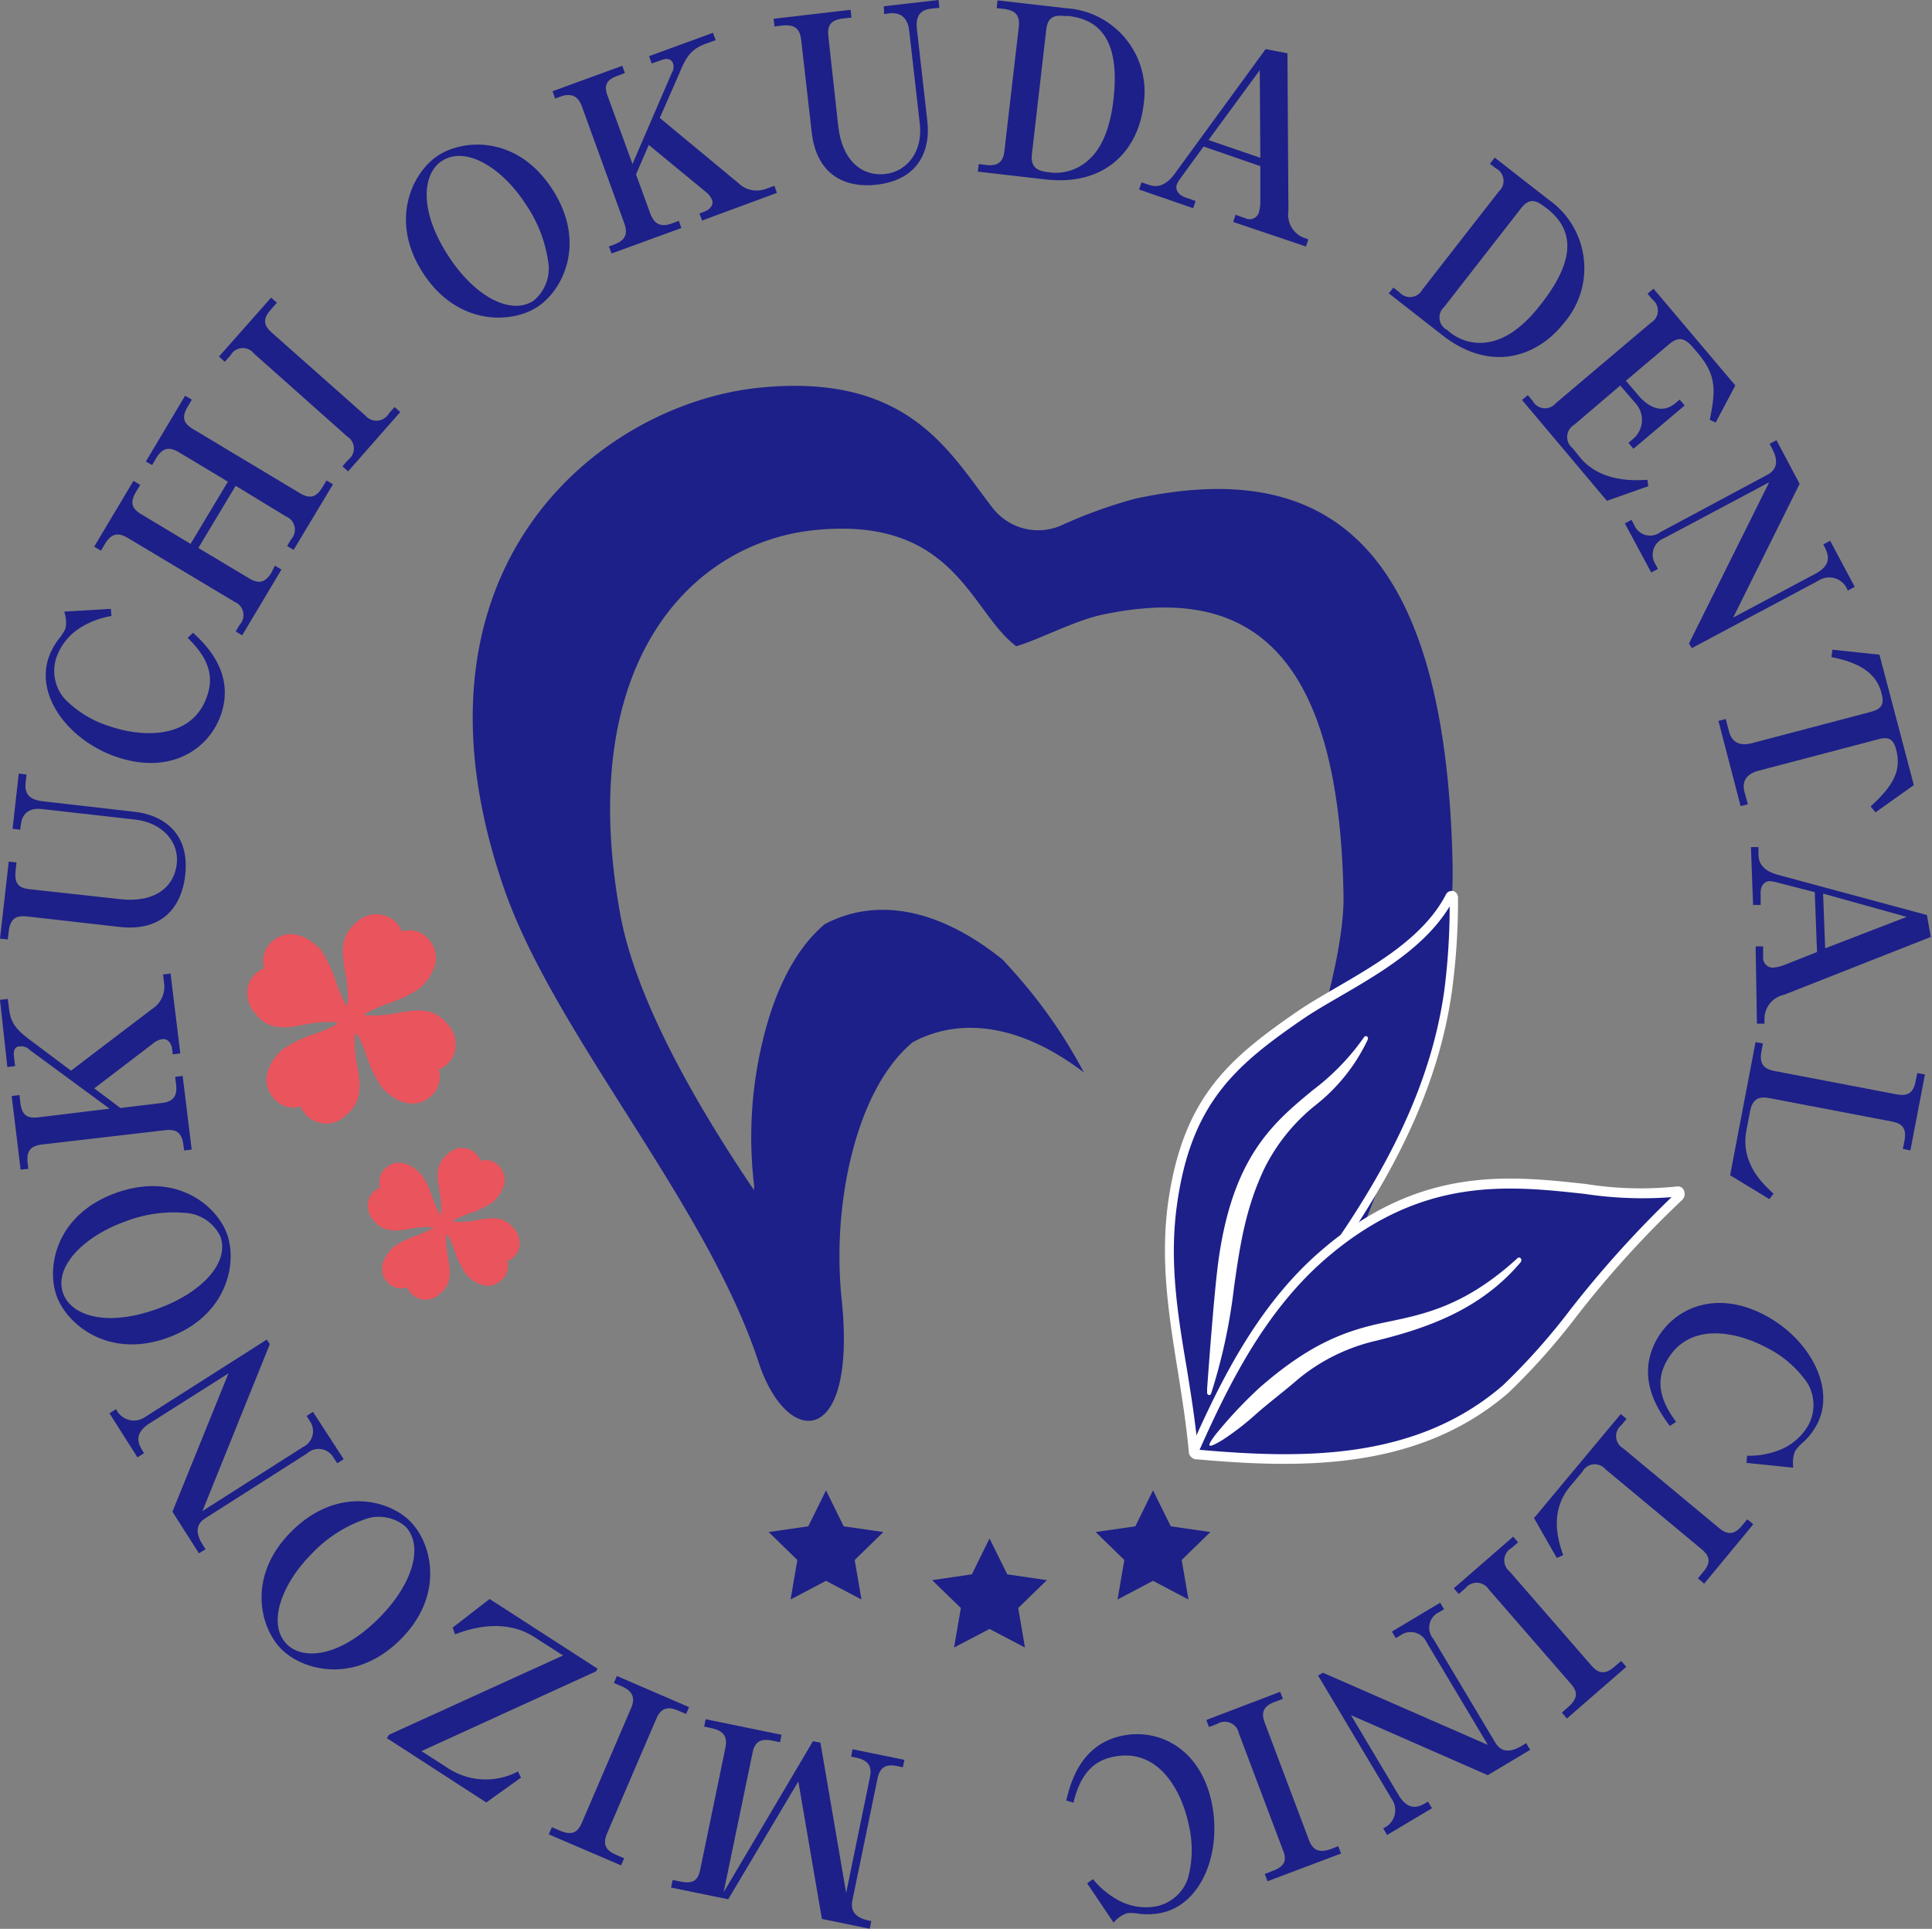 <svg xmlns="http://www.w3.org/2000/svg" viewBox="0 0 196.75 196.42"><rect x="0" y="0" width="196.75" height="196.42" fill="#808080" stroke="none"/><defs><style>.cls-1{fill:#1d2088;}.cls-2{fill:#fff;}.cls-3{fill:#ea545d;}</style></defs><g id="レイヤー_2" data-name="レイヤー 2"><g id="レイヤー_1-2" data-name="レイヤー 1"><path class="cls-1" d="M115.62,50.78A48.61,48.61,0,0,0,108,53.54a5.87,5.87,0,0,1-6.9-1.8c-4.36-5.58-8.49-13.8-23.76-12.26C61.1,41.12,40,57.89,51.36,90.56c5.14,14.76,20.59,32,25.88,48.12,2.91,8.87,10,8.79,8.49-6.18a43.67,43.67,0,0,1,.76-13.9c1.32-5.88,3.59-10.07,6.46-12.47,5-2.67,11.15-1.71,17.43,3.08a50.92,50.92,0,0,0-6.25-9.22c-.68-.81-1.37-1.56-2-2.25-6.53-5.27-12.9-6.39-18.14-3.63-2.87,2.41-5.14,6.6-6.46,12.48a41.71,41.71,0,0,0-.76,13.9,2,2,0,0,1,0,.68c-6-8.87-12.07-19.51-13.63-28.19-4.62-25.76,7.44-37.75,19.84-39,14.28-1.44,15.81,8.3,20.51,11.83,2.3-.67,5.94-2.61,8.71-3.2,14-3,24.15,2.38,24.62,28.54.17,9.3-7.49,28.66-10.6,36.13a1.62,1.62,0,0,1-2.89.18c-1.46-2.54-3.47-5.85-4-5.83.48,1.94,2.64,10.45,4.72,15.25,1.28,3,6.91,5.47,8.31,2.56,6.87-14.31,15.84-36,15.57-51.28C147.25,53.9,134,46.83,115.62,50.78Z"/><path class="cls-1" d="M148.08,91.45a.25.25,0,0,0-.17-.24.22.22,0,0,0-.25.13c-2.34,4.42-7.16,7.22-11.42,9.7-1.41.82-2.75,1.59-3.87,2.36-6.88,4.76-11.51,8.67-13,19.3-.79,5.78.06,11.09,1,16.71.43,2.69.87,5.48,1.14,8.37a.24.24,0,0,0,.18.22h0a.23.23,0,0,0,.23-.14c2.34-4.8,5.71-9.3,9.27-14.06,1.75-2.35,3.57-4.77,5.28-7.28,6.37-9.29,9.86-17.47,11-25.72A69,69,0,0,0,148.08,91.45Z"/><path class="cls-2" d="M121.63,148.5l-.07,0a.67.67,0,0,1-.49-.63c-.27-2.88-.71-5.66-1.14-8.34-.91-5.67-1.76-11-1-16.87,1.48-10.86,6.18-14.83,13.18-19.66,1.13-.78,2.48-1.56,3.9-2.39,4.2-2.44,9-5.21,11.23-9.5a.65.65,0,0,1,.67-.38l.1,0a.72.72,0,0,1,.47.7,68.37,68.37,0,0,1-.61,9.43c-1.15,8.34-4.67,16.59-11.08,26-1.73,2.52-3.54,5-5.3,7.29-3.54,4.75-6.89,9.23-9.21,14A.68.68,0,0,1,121.63,148.5Zm26-56.2c-2.52,4.14-7.11,6.81-11.19,9.18-1.41.82-2.74,1.59-3.84,2.35-6.78,4.67-11.33,8.52-12.75,18.93-.78,5.69.06,11,1,16.53.4,2.48.81,5,1.08,7.67a97.1,97.1,0,0,1,9-13.48c1.75-2.34,3.56-4.76,5.28-7.26,6.31-9.22,9.77-17.32,10.89-25.48A67.24,67.24,0,0,0,147.63,92.3Z"/><path class="cls-2" d="M139.21,105.54a.22.22,0,0,0-.3.08,24,24,0,0,1-5.25,5.42c-4,3.31-8.12,6.74-9.58,17.36-.42,3.1-.93,10-1.15,13l0,.4a.24.24,0,0,0,.17.26h0a.22.22,0,0,0,.24-.16,56.93,56.93,0,0,0,2.33-10.82c.58-4.08,1.14-8,3.1-12.11a19.17,19.17,0,0,1,5.24-6.46,18.51,18.51,0,0,0,5.28-6.65A.26.26,0,0,0,139.21,105.54Z"/><path class="cls-1" d="M121.64,147.71a.3.3,0,0,0,0,.26.23.23,0,0,0,.2.14c10.47.93,22.4,1.26,31.51-6.68a66.49,66.49,0,0,0,6.86-7.69A104,104,0,0,1,171,121.83a.33.33,0,0,0,.08-.34l0-.06a.24.24,0,0,0-.23-.11,35.57,35.57,0,0,1-9.38-.24c-7.91-.87-16.87-1.85-26.82,6.81C128.33,133.38,124.62,141,121.64,147.71Z"/><path class="cls-2" d="M121.76,148.61a.68.68,0,0,1-.51-.38.91.91,0,0,1,0-.74c3-6.76,6.75-14.44,13.13-20,10.09-8.79,19.14-7.79,27.14-6.92a35.21,35.21,0,0,0,9.27.25.65.65,0,0,1,.64.29.75.75,0,0,1,.08.18.86.86,0,0,1-.22.92,103.84,103.84,0,0,0-10.74,11.84,67.86,67.86,0,0,1-6.92,7.77c-9.25,8-21.28,7.72-31.83,6.78Zm48.47-26.7a39.36,39.36,0,0,1-8.84-.33c-7.82-.86-16.7-1.83-26.5,6.7-6.13,5.35-9.79,12.77-12.73,19.36,10.32.9,22,1.16,30.93-6.6a65.78,65.78,0,0,0,6.8-7.64A108.86,108.86,0,0,1,170.23,121.91Z"/><path class="cls-2" d="M128.34,141.25a44.34,44.34,0,0,0-4.59,4.89c-.74,1-1.06,1.59.74.5a27.73,27.73,0,0,0,3.51-2.72c1.42-1.24,2.85-2.3,4.19-3.47a19.23,19.23,0,0,1,8-3.93c5.06-1.25,10.61-3.14,14.68-8a.32.32,0,0,0,0-.38v0a.23.23,0,0,0-.35,0c-5.3,4.84-9.43,5.69-13.42,6.51S133.47,136.78,128.34,141.25Z"/><path class="cls-3" d="M35.59,103.89a.19.19,0,0,1,0-.18,12.26,12.26,0,0,0-.09-4.84c-.3-1.8-.56-3.36,1.06-4.67,1.94-1.58,3.81-.43,4.2,1.11a2.17,2.17,0,0,1,2.76.67c1.45,1.78-.21,3.79-1,4.41a12.52,12.52,0,0,1-3.13,1.51,12.27,12.27,0,0,0-2.85,1.36,3,3,0,0,0-.58.63.23.23,0,0,1-.27.07A.27.27,0,0,1,35.59,103.89Z"/><path class="cls-3" d="M35.9,103.93a.22.22,0,0,1-.18,0,12.26,12.26,0,0,0-4.84.09c-1.8.3-3.36.55-4.67-1.06-1.58-1.94-.44-3.81,1.1-4.2A2.19,2.19,0,0,1,28,96c1.78-1.46,3.79.21,4.41,1a12.87,12.87,0,0,1,1.51,3.13A12.72,12.72,0,0,0,35.26,103a3.41,3.41,0,0,0,.64.58.21.21,0,0,1,.06.27A.21.21,0,0,1,35.9,103.93Z"/><path class="cls-3" d="M35.93,103.62a.2.2,0,0,1,0,.18,12.26,12.26,0,0,0,.09,4.84c.29,1.8.55,3.36-1.06,4.67-1.95,1.58-3.82.43-4.21-1.11a2.18,2.18,0,0,1-2.76-.67c-1.45-1.78.22-3.79,1-4.41a12.78,12.78,0,0,1,3.14-1.51A12.27,12.27,0,0,0,35,104.25a3.33,3.33,0,0,0,.58-.63.22.22,0,0,1,.26-.07A.19.19,0,0,1,35.93,103.62Z"/><path class="cls-3" d="M35.62,103.58a.25.25,0,0,1,.19,0,12.26,12.26,0,0,0,4.84-.09c1.8-.3,3.36-.55,4.67,1.06,1.58,1.94.43,3.81-1.11,4.2a2.17,2.17,0,0,1-.67,2.76c-1.79,1.46-3.79-.21-4.41-1a12.86,12.86,0,0,1-1.52-3.13,12.3,12.3,0,0,0-1.35-2.85,3,3,0,0,0-.63-.58.23.23,0,0,1-.07-.27Z"/><path class="cls-3" d="M35.34,104.1a.51.51,0,0,1-.11-.46,12.18,12.18,0,0,0-.09-4.71c-.31-1.83-.59-3.55,1.17-5a2.84,2.84,0,0,1,4.18.18,2.87,2.87,0,0,1,.43.74,2.56,2.56,0,0,1,2.82.91c1.62,2-.19,4.2-1,4.88a12.89,12.89,0,0,1-3.22,1.56,12.49,12.49,0,0,0-2.77,1.3,3.35,3.35,0,0,0-.51.57.56.56,0,0,1-.67.18A.53.53,0,0,1,35.34,104.1ZM40,94.53c-.61-.75-1.83-1.22-3.24-.07s-1.24,2.59-.94,4.36a13.29,13.29,0,0,1,.16,4.53,2.34,2.34,0,0,1,.36-.35,12.25,12.25,0,0,1,2.94-1.4,13.08,13.08,0,0,0,3-1.46c.7-.57,2.22-2.38.94-4a1.87,1.87,0,0,0-2.35-.6.33.33,0,0,1-.29,0,.35.35,0,0,1-.19-.22A2.06,2.06,0,0,0,40,94.53Z"/><path class="cls-3" d="M26,103.21a3.07,3.07,0,0,1-.7-2.92,2.77,2.77,0,0,1,1.61-1.69,2.58,2.58,0,0,1,.92-2.82c2-1.62,4.2.19,4.88,1A13.62,13.62,0,0,1,34.22,100a12,12,0,0,0,1.3,2.76,3,3,0,0,0,.57.52.56.56,0,0,1,.18.67.53.53,0,0,1-.16.2.52.52,0,0,1-.46.11,12.24,12.24,0,0,0-4.72.09C29.11,104.69,27.39,105,26,103.21Zm6.2-6c-.57-.69-2.38-2.21-3.95-.93a1.86,1.86,0,0,0-.6,2.34.35.35,0,0,1,0,.3.38.38,0,0,1-.22.19,2.14,2.14,0,0,0-1.52,1.38,2.43,2.43,0,0,0,.58,2.29c1.2,1.47,2.59,1.23,4.37.94a13,13,0,0,1,4.52-.16,2.81,2.81,0,0,1-.34-.36,12.63,12.63,0,0,1-1.41-2.94A12.8,12.8,0,0,0,32.15,97.22Z"/><path class="cls-3" d="M27.79,111.74c-1.62-2,.19-4.2,1-4.88A12.89,12.89,0,0,1,32,105.3,12.16,12.16,0,0,0,34.8,104a3,3,0,0,0,.52-.57.56.56,0,0,1,.67-.18.57.57,0,0,1,.31.62,12.18,12.18,0,0,0,.09,4.71c.3,1.83.59,3.55-1.17,5a2.83,2.83,0,0,1-4.18-.18,2.61,2.61,0,0,1-.43-.74A2.56,2.56,0,0,1,27.79,111.74Zm7.78-7.58a2.88,2.88,0,0,1-.35.35,12.25,12.25,0,0,1-2.94,1.4,13.18,13.18,0,0,0-3.05,1.46c-.69.57-2.21,2.38-.93,3.95a1.86,1.86,0,0,0,2.34.6.33.33,0,0,1,.29,0,.3.3,0,0,1,.19.22,2.32,2.32,0,0,0,.43.86,2.16,2.16,0,0,0,3.25.07c1.47-1.19,1.23-2.59.94-4.36A13,13,0,0,1,35.57,104.16Z"/><path class="cls-3" d="M38.87,110.7a12.89,12.89,0,0,1-1.56-3.22,12.17,12.17,0,0,0-1.3-2.76,3,3,0,0,0-.57-.52.56.56,0,0,1-.18-.67.53.53,0,0,1,.16-.2.51.51,0,0,1,.46-.11,12.18,12.18,0,0,0,4.71-.09c1.83-.31,3.55-.59,5,1.17a3.07,3.07,0,0,1,.7,2.92,2.82,2.82,0,0,1-1.62,1.69,2.57,2.57,0,0,1-.91,2.82C41.75,113.35,39.55,111.54,38.87,110.7Zm-2.35-6.4a12.65,12.65,0,0,1,1.4,2.94,13.18,13.18,0,0,0,1.46,3.05c.57.69,2.38,2.21,3.95.93a1.86,1.86,0,0,0,.59-2.34.34.34,0,0,1,.21-.49A2.14,2.14,0,0,0,45.65,107a2.41,2.41,0,0,0-.59-2.29c-1.19-1.47-2.59-1.23-4.36-.94a13,13,0,0,1-4.53.16A2.93,2.93,0,0,1,36.52,104.3Z"/><path class="cls-3" d="M37.09,103.38a1.47,1.47,0,0,0-1.3-1,1.5,1.5,0,0,0-1,.35,1.42,1.42,0,0,0-.45,1.57,1.59,1.59,0,0,0,1.38,1.1,1.3,1.3,0,0,0,.92-.31A1.48,1.48,0,0,0,37.09,103.38Z"/><path class="cls-3" d="M45.06,124.78a.17.17,0,0,1,0-.14,8.82,8.82,0,0,0-.07-3.51c-.21-1.31-.4-2.44.77-3.4a1.8,1.8,0,0,1,3.06.8,1.6,1.6,0,0,1,2,.5c1.05,1.29-.16,2.75-.72,3.2a9.33,9.33,0,0,1-2.28,1.1,9.37,9.37,0,0,0-2.07,1,2.8,2.8,0,0,0-.42.46.15.15,0,0,1-.19,0A.09.09,0,0,1,45.06,124.78Z"/><path class="cls-3" d="M45.28,124.8a.14.14,0,0,1-.13,0,8.87,8.87,0,0,0-3.52.07c-1.31.21-2.44.4-3.39-.77a1.8,1.8,0,0,1,.8-3.06,1.58,1.58,0,0,1,.49-2c1.3-1.06,2.76.15,3.21.71a9.51,9.51,0,0,1,1.1,2.28,8.94,8.94,0,0,0,1,2.07,2.8,2.8,0,0,0,.46.42.15.15,0,0,1,0,.19A.1.1,0,0,1,45.28,124.8Z"/><path class="cls-3" d="M45.31,124.58a.14.14,0,0,1,0,.13,9.08,9.08,0,0,0,.06,3.52c.22,1.31.41,2.44-.77,3.39a1.79,1.79,0,0,1-3.05-.8,1.59,1.59,0,0,1-2-.49c-1-1.3.16-2.76.71-3.21a9.7,9.7,0,0,1,2.28-1.1,9,9,0,0,0,2.08-1,2.13,2.13,0,0,0,.41-.46.17.17,0,0,1,.2,0Z"/><path class="cls-3" d="M45.08,124.55a.17.17,0,0,1,.14,0,9,9,0,0,0,3.51-.06c1.31-.22,2.45-.41,3.4.77a1.79,1.79,0,0,1-.8,3,1.59,1.59,0,0,1-.5,2c-1.29,1.06-2.75-.16-3.2-.71a9.7,9.7,0,0,1-1.1-2.28,9.7,9.7,0,0,0-1-2.08,2.41,2.41,0,0,0-.46-.41.17.17,0,0,1-.05-.2A.21.21,0,0,1,45.08,124.55Z"/><path class="cls-3" d="M44.87,124.93a.43.43,0,0,1-.08-.33,8.82,8.82,0,0,0-.06-3.43c-.22-1.33-.43-2.58.85-3.63a2,2,0,0,1,3.35.67,1.85,1.85,0,0,1,2,.66c1.18,1.45-.14,3-.75,3.55a9.81,9.81,0,0,1-2.34,1.14,8.47,8.47,0,0,0-2,.94,2.36,2.36,0,0,0-.38.42A.39.39,0,0,1,45,125,.33.33,0,0,1,44.87,124.93Zm3.37-7a1.56,1.56,0,0,0-2.36,0c-1.06.86-.89,1.88-.68,3.17a9.47,9.47,0,0,1,.12,3.29,2,2,0,0,1,.26-.25,9,9,0,0,1,2.13-1,9.41,9.41,0,0,0,2.22-1.06c.5-.41,1.61-1.73.68-2.87a1.36,1.36,0,0,0-1.7-.44.24.24,0,0,1-.22,0,.2.2,0,0,1-.13-.16A1.67,1.67,0,0,0,48.24,118Z"/><path class="cls-3" d="M38.05,124.28a2.2,2.2,0,0,1-.51-2.12,2,2,0,0,1,1.17-1.23,1.87,1.87,0,0,1,.67-2.05c1.45-1.18,3,.14,3.54.75A9.11,9.11,0,0,1,44.06,122a8.84,8.84,0,0,0,.95,2,2.63,2.63,0,0,0,.41.38.4.4,0,0,1,.13.48.58.58,0,0,1-.11.15.46.46,0,0,1-.34.08,8.82,8.82,0,0,0-3.43.06C40.34,125.35,39.09,125.56,38.05,124.28Zm4.5-4.35c-.41-.5-1.72-1.61-2.87-.68a1.35,1.35,0,0,0-.43,1.7.24.24,0,0,1,0,.22.21.21,0,0,1-.16.13,1.61,1.61,0,0,0-1.11,1,1.77,1.77,0,0,0,.43,1.67c.87,1.06,1.89.89,3.17.68a9.53,9.53,0,0,1,3.3-.12,2.12,2.12,0,0,1-.26-.26,9.43,9.43,0,0,1-1-2.13A9,9,0,0,0,42.55,119.93Z"/><path class="cls-3" d="M39.38,130.48c-1.18-1.45.14-3,.75-3.54a9.53,9.53,0,0,1,2.35-1.14,9,9,0,0,0,2-1,1.93,1.93,0,0,0,.38-.41.4.4,0,0,1,.71.32,8.81,8.81,0,0,0,.07,3.43c.22,1.33.43,2.58-.85,3.62a2.06,2.06,0,0,1-3-.12,2.48,2.48,0,0,1-.32-.54A1.88,1.88,0,0,1,39.38,130.48ZM45.05,125l-.26.26a9.32,9.32,0,0,1-2.14,1,8.94,8.94,0,0,0-2.21,1.06c-.51.41-1.61,1.72-.68,2.87a1.34,1.34,0,0,0,1.7.43.22.22,0,0,1,.21,0,.25.25,0,0,1,.14.16,1.56,1.56,0,0,0,2.67.68c1.07-.87.9-1.89.69-3.17A9.29,9.29,0,0,1,45.05,125Z"/><path class="cls-3" d="M47.44,129.73a9.9,9.9,0,0,1-1.14-2.35,8.56,8.56,0,0,0-.94-2,1.78,1.78,0,0,0-.42-.38.4.4,0,0,1-.12-.49.36.36,0,0,1,.11-.14.38.38,0,0,1,.34-.08,8.76,8.76,0,0,0,3.42-.07c1.33-.22,2.58-.43,3.63.86a2.24,2.24,0,0,1,.51,2.12,2.07,2.07,0,0,1-1.18,1.23,1.86,1.86,0,0,1-.66,2C49.54,131.66,47.94,130.34,47.44,129.73Zm-1.71-4.66a8.93,8.93,0,0,1,1,2.14,9.61,9.61,0,0,0,1.06,2.22c.41.5,1.73,1.6,2.87.67a1.36,1.36,0,0,0,.44-1.7.22.22,0,0,1,0-.21.21.21,0,0,1,.16-.14,1.56,1.56,0,0,0,1.1-1,1.77,1.77,0,0,0-.43-1.67c-.86-1.07-1.88-.9-3.17-.69a9.45,9.45,0,0,1-3.29.13A2,2,0,0,1,45.73,125.07Z"/><path class="cls-3" d="M46.15,124.41a1,1,0,0,0-1.68-.51,1,1,0,0,0-.33,1.14,1.17,1.17,0,0,0,1,.8,1,1,0,0,0,.67-.23A1.08,1.08,0,0,0,46.15,124.41Z"/><polygon class="cls-1" points="84.12 151.77 85.92 155.43 89.96 156.01 87.04 158.86 87.73 162.88 84.12 160.98 80.51 162.88 81.2 158.86 78.28 156.01 82.31 155.43 84.12 151.77"/><polygon class="cls-1" points="117.42 151.77 119.23 155.43 123.26 156.01 120.34 158.86 121.03 162.88 117.42 160.98 113.81 162.88 114.5 158.86 111.58 156.01 115.62 155.43 117.42 151.77"/><polygon class="cls-1" points="100.77 156.67 102.58 160.32 106.61 160.91 103.69 163.75 104.38 167.77 100.77 165.88 97.16 167.77 97.85 163.75 94.93 160.91 98.97 160.32 100.77 156.67"/><path class="cls-1" d="M83.55,177.46l2.62,15.3L88.59,181c.22-1.06-.09-1.71-1.33-2l-.59-.12.15-.75,5.28,1.08-.16.76-.58-.13c-1.21-.24-1.78.18-2,1.29l-2.56,12.41c-.33,1.63,1.18,1.94,1.93,2.09l-.16.78-4.87-1-2.4-14-7.14,12-5.82-1.19.16-.78.82.17c1.37.28,1.8-.24,2-1.28L73.87,178c.23-1.1-.13-1.72-1.34-2l-.82-.18.15-.75,7.73,1.59-.15.75-.81-.16c-1.24-.26-1.8.19-2,1.28L73.69,192.7l9.1-15.39Z"/><path class="cls-1" d="M70.17,173.84l-.3.7-.82-.35c-1.12-.48-1.77-.21-2.22.85l-5,11.64c-.42,1-.3,1.68.91,2.2l.82.35-.31.73-7.36-3.16.31-.73.82.35c1.35.58,1.86.07,2.25-.84l5-11.64c.44-1,.19-1.72-.94-2.21l-.81-.35.3-.71Z"/><path class="cls-1" d="M39.6,176.66l17.74-8.08-3-1.92c-3.17-2-6.83-.68-8-.23l-.24-.69,3.76-2.91,11,7.1-.17.27-17.77,8.12,2.83,1.82a7,7,0,0,0,7,.25l.31.63-3.54,2.53L39.4,177Z"/><path class="cls-1" d="M41.76,154.91c2.23,2.22,3.57,7.54-1,12.07s-9.83,3.18-12.06,1-3.6-7.48,1-12.05S39.55,152.7,41.76,154.91ZM29.22,167.44c1.63,1.63,5.34,1.36,9.37-2.66,3.46-3.47,4.61-7.41,2.66-9.37a4.22,4.22,0,0,0-3.82-.79,13.64,13.64,0,0,0-5.68,3.6C28.68,161.29,27.17,165.39,29.22,167.44Z"/><path class="cls-1" d="M27.48,136.87l-6.86,17,10.23-6.51a1.79,1.79,0,0,0,.71-2.64l-.33-.53.64-.42L35,148.59l-.65.42L34,148.5a1.74,1.74,0,0,0-2.72-.5l-10.39,6.62c-1.33.85-.59,2.14-.23,2.71l.27.43-.67.42-2.7-4.24,5.71-14.09-8,5.07c-1.81,1.15-1.13,2.23-.6,3.06l-.67.43-2.85-4.49.67-.43a2,2,0,0,0,3,.78l12.34-7.85Z"/><path class="cls-1" d="M23.12,125.66c1.08,3,0,8.35-6,10.55S6.86,134.93,5.78,132s-.1-8.3,6-10.51S22.05,122.72,23.12,125.66ZM6.44,131.73c.79,2.17,4.26,3.49,9.62,1.54,4.61-1.68,7.33-4.76,6.38-7.36a4.25,4.25,0,0,0-3.13-2.35,13.7,13.7,0,0,0-6.67.87C8.55,125.92,5.44,129,6.44,131.73Z"/><path class="cls-1" d="M18.36,107.27l-.77.1-.06-.55c-.09-.67-.52-1.08-1-1a1.78,1.78,0,0,0-.85.37l-6.08,4.64,2.66,2,4.23-.51c1.1-.14,1.6-.63,1.44-1.9l-.09-.76.76-.1.92,7.5-.77.1-.07-.55c-.14-1.22-.7-1.66-1.85-1.52L4.26,116.55c-1.08.13-1.6.6-1.44,1.92l.07.55-.79.09-.91-7.5.79-.1.09.77c.16,1.31.71,1.63,1.85,1.5l7.24-.88L3,106.9a1.15,1.15,0,0,0-1-.34c-.45,0-.66.39-.58,1l.12,1-.79.1L0,101.82l.79-.1.13,1c.18,1.56.82,2.2,2.31,3.31l4,3,8.27-6.29a2.68,2.68,0,0,0,1.2-2.69l-.09-.82.76-.09Z"/><path class="cls-1" d="M2.7,78.87l-.09.82c-.14,1.21.45,1.76,1.76,1.91l9.37,1.07c2.67.3,5.63,2,5.12,6.48-.34,3-2.16,5.76-6.7,5.24L2.73,93.32c-1.1-.12-1.7.24-1.84,1.53l-.1.82L0,95.58l.89-7.84.79.09-.09.81C1.44,90,1.9,90.42,3,90.55l9.11,1C15.78,92,17.73,90.31,18,88s-1.51-4.23-4.23-4.54L4.29,82.39c-1.17-.13-2,.3-2.16,1.55l-.07.55-.78-.09.63-5.62Z"/><path class="cls-1" d="M22.53,72.69c-1.2,3.59-5.12,6.23-10.57,4.42C7.14,75.51,3.61,71,4.94,67a6.88,6.88,0,0,1,1-1.88,4.81,4.81,0,0,0,.71-1.08,2.61,2.61,0,0,0,.08-.76,4,4,0,0,0-.19-1L11.29,62l.06.73a8.63,8.63,0,0,0-3,1.09A5.87,5.87,0,0,0,5.73,67a4.32,4.32,0,0,0,.85,4.16,11,11,0,0,0,4.68,2.83c3.33,1.11,8.36,1.31,9.85-3.16.51-1.53.54-3.45-2-5.87l.55-.52C20.91,65.59,23.93,68.47,22.53,72.69Z"/><path class="cls-1" d="M29.9,56l-.66-.4.41-.68a1.46,1.46,0,0,0-.54-2.34L24,49.47l-3.8,6.33,5.16,3.09c1,.61,1.67.44,2.3-.61L28,57.6l.66.4-4,6.7L24,64.3l.41-.68a1.46,1.46,0,0,0-.53-2.34L13,54.77c-1-.58-1.67-.44-2.32.63l-.4.68-.69-.41,4-6.7.69.41-.41.68c-.72,1.2-.37,1.77.54,2.32l5,3,3.8-6.33-5-3c-1-.59-1.67-.45-2.32.63l-.4.68L14.85,47l4-6.7.69.4-.41.69c-.72,1.19-.36,1.77.54,2.31l10.87,6.52c1,.61,1.67.44,2.3-.61l.41-.68.66.39Z"/><path class="cls-1" d="M35.45,48l-.58-.51.59-.67a1.44,1.44,0,0,0-.11-2.38L25.86,36a1.43,1.43,0,0,0-2.38.18l-.59.66-.59-.53,5.31-6,.59.52-.59.67c-1,1.1-.64,1.74.1,2.4l9.49,8.41a1.47,1.47,0,0,0,2.4-.2l.58-.66.58.51Z"/><path class="cls-1" d="M54.72,31.26c-2.64,1.72-8.13,1.93-11.63-3.44s-1.09-10.3,1.55-12,8.07-2,11.6,3.44S57.34,29.55,54.72,31.26ZM45,16.39c-1.93,1.26-2.43,4.94.69,9.72,2.68,4.11,6.3,6,8.61,4.54a4.26,4.26,0,0,0,1.58-3.58,13.8,13.8,0,0,0-2.36-6.3C51.16,17.12,47.46,14.8,45,16.39Z"/><path class="cls-1" d="M71.5,22.46l-.27-.72.52-.2c.63-.23.93-.74.77-1.17a1.86,1.86,0,0,0-.55-.75l-5.9-4.86-1.3,3,1.46,4c.38,1,1,1.42,2.18,1l.72-.27.26.73-7.1,2.59L62,25.1l.52-.19c1.15-.42,1.45-1.07,1.06-2.16L59.26,10.84c-.37-1-1-1.42-2.2-1l-.52.2-.27-.75,7.1-2.59.27.74-.73.27c-1.24.45-1.43,1.06-1,2.14l2.5,6.85,4-9.27a1.15,1.15,0,0,0,.12-1C68.33,6,68,5.9,67.37,6.11l-1,.36-.27-.75,6.51-2.38.27.75-1,.36c-1.47.54-2,1.3-2.69,3l-2,4.56,8,6.63a2.68,2.68,0,0,0,2.9.56l.77-.28.26.72Z"/><path class="cls-1" d="M95.66.79l-.81.09C93.63,1,93.23,1.72,93.38,3l1.06,9.37c.31,2.67-.68,5.93-5.17,6.44-3,.34-6.09-.81-6.61-5.35L81.59,4.06C81.47,3,81,2.46,79.68,2.6l-.81.1-.09-.79L86.62,1l.09.79-.82.09c-1.31.15-1.66.7-1.53,1.84l1,9.1c.41,3.63,2.49,5.16,4.79,4.9S94,15.33,93.67,12.6L92.59,3.12c-.13-1.17-.75-1.9-2-1.76l-.55.07L90,.64,95.58,0Z"/><path class="cls-1" d="M99.67,16.71l.74.09c1.26.15,1.76-.35,1.88-1.45l1.46-12.59c.13-1.15-.29-1.7-1.51-1.85L101.5.83l.09-.79,7,.8a8.52,8.52,0,0,1,7.87,9.82c-.52,4.51-3.76,8.32-10,7.61l-6.88-.79Zm8.76-15.08c-1.34-.16-1.76.33-1.89,1.45l-1.45,12.59c-.13,1.12.29,1.7,1.51,1.84a4.92,4.92,0,0,0,4-1c1.78-1.39,2.51-3.9,2.79-6.36.69-5.95-1.33-8.14-4.56-8.52Z"/><path class="cls-1" d="M125.58,22.6l.25-.73,1,.36a1,1,0,0,0,1.36-.55,4.45,4.45,0,0,0,.16-1.12l0-3.64-5.78-2-2.37,3.26a3.06,3.06,0,0,0-.35.59c-.19.54.13,1.09.91,1.35l1,.35-.25.73L116,19.3l.25-.73.68.23c.52.18,1.54.48,2.7-1.11L128.89,5l2.22.43.1,16.06a2.52,2.52,0,0,0,1.51,2.7l.52.19-.25.72Zm2.71-15.45-5.22,7.11,5.28,1.81Z"/><path class="cls-1" d="M141.9,29.29l.59.45a1.43,1.43,0,0,0,2.36-.25l7.79-10a1.44,1.44,0,0,0-.32-2.36l-.59-.45.49-.63,5.51,4.3a8.52,8.52,0,0,1,1.6,12.47c-2.79,3.58-7.55,5.14-12.45,1.31l-5.45-4.26ZM157.22,21c-1.06-.82-1.67-.63-2.36.26l-7.79,10a1.43,1.43,0,0,0,.32,2.35,4.9,4.9,0,0,0,3.92,1.27c2.25-.26,4.17-2,5.69-4,3.68-4.72,3.1-7.64.55-9.64Z"/><path class="cls-1" d="M168.39,29.4l8.33,9.85-2,3.78-.6-.28c.6-3,.71-4.51-1.24-6.82l-.55-.64c-.88-1-1.54-.93-2.36-.23l-4.39,3.71,1.35,1.59c.89,1,2.28,1.88,3.7.69l.42-.36.51.6-5.21,4.41-.51-.6.49-.42A2.53,2.53,0,0,0,166.5,41L165,39.26l-4.69,4a1.44,1.44,0,0,0-.17,2.37l.81,1c2.13,2.52,5.59,2.3,6.82,2.23l.09.65-4.22,1.49L155,40.73l.59-.49.49.58a1.43,1.43,0,0,0,2.37.23l9.67-8.18a1.43,1.43,0,0,0,.16-2.37l-.5-.59Z"/><path class="cls-1" d="M172,65.53l8.17-16.42-10.71,5.7a1.79,1.79,0,0,0-.91,2.58l.29.55-.68.36-2.69-5,.68-.36.28.53a1.74,1.74,0,0,0,2.67.71L180,48.34c1.4-.75.76-2.1.45-2.69l-.24-.45.7-.37,2.36,4.44L176.5,62.89l8.35-4.45c1.89-1,1.29-2.13.83-3l.7-.37,2.5,4.69-.71.38a2,2,0,0,0-3-1L172.29,66Z"/><path class="cls-1" d="M190.5,82.12c2.34-2.14,3.16-3.67,2.6-5.79-.31-1.19-.87-1.34-2-1l-12,3.15c-1.14.3-1.76,1-1.45,2.15L178,81.9l-.74.19L175,73.41l.75-.19.33,1.28c.33,1.23,1.26,1.46,2.33,1.18l12-3.16c1.23-.32,1.52-.77,1.18-2-.68-2.58-3.36-3.24-5.08-3.61l.1-.75,4.79.51,3.5,13.28L191,82.72Z"/><path class="cls-1" d="M178.79,96.37l.76,0,0,1.11a1,1,0,0,0,1,1.06,4.31,4.31,0,0,0,1.1-.25l3.39-1.34-.23-6.1-3.89-1a3.13,3.13,0,0,0-.68-.12c-.58,0-1,.52-.94,1.33l0,1.09-.77,0-.22-5.89.77,0,0,.72c0,.55.11,1.61,2,2.11l15.15,4.09.4,2.23-14.94,5.89a2.51,2.51,0,0,0-2,2.38l0,.56-.77,0Zm15.38-3L185.66,91l.21,5.57Z"/><path class="cls-1" d="M193.78,117l.16-.8c.24-1.3-.18-1.78-1.31-2l-12.46-2.38c-1.2-.23-1.73.23-1.95,1.36l-.37,1.92c-.64,3.38,1.74,5.52,2.76,6.45l-.42.56-4-2.43,2.59-13.56.75.14-.15.8c-.23,1.21.18,1.78,1.31,2l12.45,2.38c1.09.21,1.71-.09,1.95-1.36l.16-.81.78.15-1.48,7.73Z"/><path class="cls-1" d="M168.66,136.51c1.79-3.32,6.11-5.26,11.17-2.53,4.47,2.41,7.18,7.42,5.18,11.12a6.83,6.83,0,0,1-1.29,1.69,5,5,0,0,0-.89.94,3.12,3.12,0,0,0-.21.73,4.17,4.17,0,0,0,0,1l-4.76-.49.06-.73a8.43,8.43,0,0,0,3.19-.54,5.83,5.83,0,0,0,3.07-2.61,4.35,4.35,0,0,0-.11-4.24,11,11,0,0,0-4.13-3.6c-3.09-1.66-8-2.73-10.25,1.42-.76,1.42-1.12,3.3,1,6.12l-.64.42C169,143.78,166.55,140.43,168.66,136.51Z"/><path class="cls-1" d="M172.91,160.73l.52-.63c.85-1,.71-1.64-.18-2.37l-9.75-8.11a1.43,1.43,0,0,0-2.36.26l-1.25,1.49c-2.2,2.65-1.15,5.68-.7,7l-.65.28-2.32-4.06L165.05,144l.59.49-.52.63a1.44,1.44,0,0,0,.18,2.37l9.75,8.1c.85.71,1.54.75,2.37-.25l.52-.63.61.51-5,6.05Z"/><path class="cls-1" d="M154.1,156.48l.5.58-.67.58a1.44,1.44,0,0,0-.2,2.38l8.32,9.57c.69.8,1.37,1,2.37.13l.68-.58.52.6L159.57,175l-.52-.6.67-.58c1.11-1,.86-1.65.22-2.39l-8.32-9.57a1.46,1.46,0,0,0-2.39-.12l-.68.58-.5-.58Z"/><path class="cls-1" d="M134.72,170.34l16.8,7.35-6.22-10.42a1.79,1.79,0,0,0-2.62-.78l-.54.32-.39-.66,4.91-2.94.4.66-.52.31a1.74,1.74,0,0,0-.58,2.7l6.32,10.58c.81,1.36,2.13.66,2.71.31l.43-.26.41.68-4.32,2.58-13.93-6.11,4.84,8.12c1.1,1.83,2.2,1.18,3,.68l.41.68-4.57,2.72-.4-.68a2,2,0,0,0,.86-3l-7.49-12.56Z"/><path class="cls-1" d="M130.37,172.28l.28.72-.84.31c-1.14.43-1.42,1.07-1,2.15l4.47,11.86c.37,1,.94,1.41,2.18,1l.83-.32.28.75-7.49,2.82-.28-.74.83-.32c1.38-.52,1.38-1.24,1-2.16l-4.47-11.85a1.46,1.46,0,0,0-2.2-.95l-.84.32-.27-.72Z"/><path class="cls-1" d="M114.3,176.75c3.7-.77,8,1.3,9.12,6.93,1,5-1.06,10.27-5.18,11.12a7.18,7.18,0,0,1-2.12.1,5.16,5.16,0,0,0-1.3-.08,2.83,2.83,0,0,0-.69.32,3.76,3.76,0,0,0-.73.64l-2.69-4,.6-.42a8.61,8.61,0,0,0,2.48,2.09,5.87,5.87,0,0,0,4,.67,4.34,4.34,0,0,0,3.18-2.82,11,11,0,0,0,.09-5.47c-.71-3.44-3.06-7.89-7.68-6.93-1.58.32-3.25,1.26-4.06,4.67l-.74-.22C109,181.71,109.94,177.65,114.3,176.75Z"/></g></g></svg>